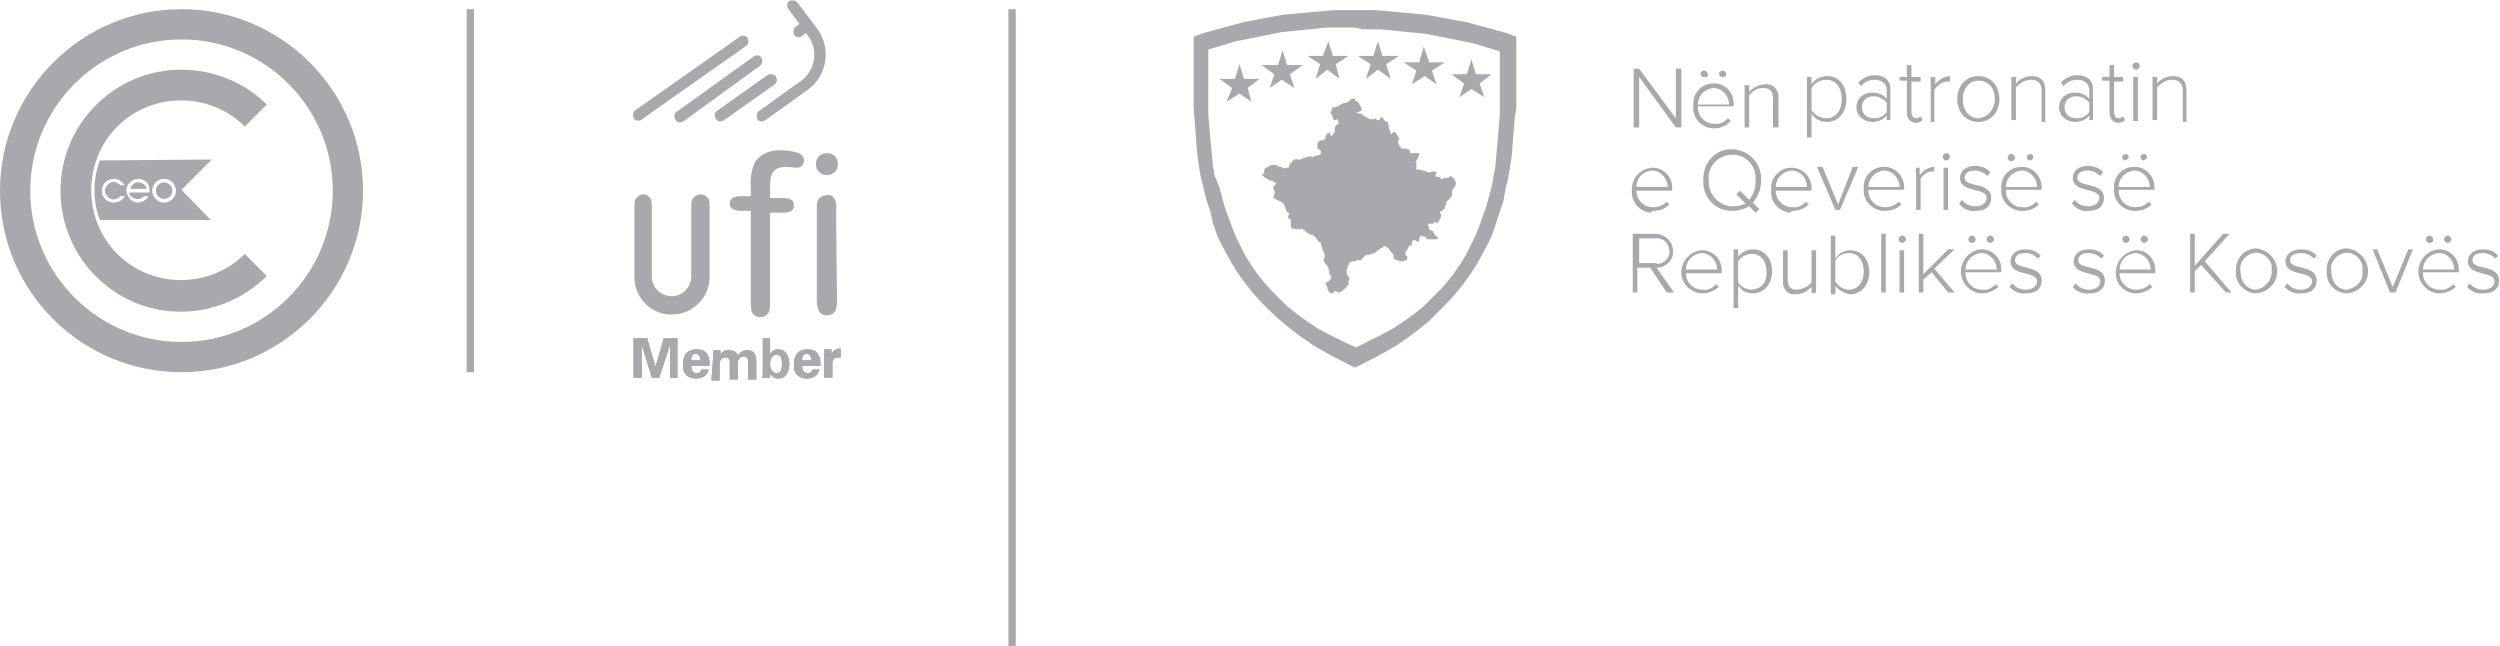 <?xml version="1.0" encoding="utf-8"?>
<!-- Generator: Adobe Illustrator 26.0.3, SVG Export Plug-In . SVG Version: 6.00 Build 0)  -->
<svg version="1.1" id="Layer_1" xmlns="http://www.w3.org/2000/svg" xmlns:xlink="http://www.w3.org/1999/xlink" x="0px" y="0px"
	 viewBox="0 0 272.7 70.5" style="enable-background:new 0 0 272.7 70.5;" xml:space="preserve">
<style type="text/css">
	.st0{fill-rule:evenodd;clip-rule:evenodd;fill:#A7A9AC;}
	.st1{fill:#A7A9AC;}
</style>
<path class="st0" d="M81.4,5L81.4,5c0.3-0.2,0.3-0.6,0.1-0.9C81.4,3.9,81,3.8,80.7,4l-11.5,8.1c-0.2,0.2-0.2,0.6,0,0.9
	c0.2,0.2,0.5,0.2,0.7,0.1L81.4,5z"/>
<path class="st0" d="M83,7.1L83,7.1c0.2-0.3,0.2-0.7,0-0.9C82.8,6,82.5,6,82.3,6.1l-8.5,6.1c-0.3,0.2-0.3,0.6-0.1,0.9
	c0.2,0.3,0.6,0.3,0.9,0.1l0,0L83,7.1z"/>
<path class="st0" d="M84.5,9.2L84.5,9.2c0.3-0.2,0.3-0.6,0.1-0.9C84.4,8.1,84,8,83.7,8.2l0,0l-5.5,3.9c-0.3,0.2-0.3,0.6-0.1,0.9
	c0.2,0.3,0.6,0.3,0.9,0.1l0,0L84.5,9.2z"/>
<path class="st0" d="M87,0.3C86.8,0,86.4,0,86.1,0.1C85.8,0.3,85.8,0.7,86,1l0,0l1.2,1.6L86.7,3c-0.2,0.3-0.2,0.7,0,0.9
	c0.2,0.2,0.5,0.2,0.7,0.1l0.5-0.4L88.2,4l0,0c1.1,1.5,0.7,3.7-0.8,4.8l0,0l-4.6,3.3l0,0c-0.3,0.2-0.3,0.6-0.2,0.9
	c0.2,0.3,0.6,0.3,0.9,0.1l4.6-3.3c2.1-1.5,2.6-4.4,1.1-6.6L87,0.3z"/>
<path class="st0" d="M81.9,20.3c-0.1-0.9,0.1-1.9,0.5-2.7c0.7-0.9,1.8-1.3,2.9-1.2c0.6,0,1.2,0.1,1.8,0.3c0.3,0.1,0.6,0.4,0.6,0.8
	s-0.3,0.8-0.7,0.8l0,0c-0.2,0-1-0.1-1.2-0.1c-1.7,0-1.8,1-1.8,2.4v1h1.3c0.5,0,1.3,0,1.3,0.8s-0.8,0.8-1.3,0.8H84v9.6
	c0,0.7,0,1.2-0.3,1.5c-0.4,0.4-1.1,0.4-1.5,0c-0.3-0.3-0.3-0.7-0.3-1.5V23h-1.1c-0.2,0-1.2,0-1.2-0.8s0.9-0.8,1.2-0.8h1.1
	C81.9,21.4,81.9,20.3,81.9,20.3z"/>
<path class="st0" d="M91.3,32.7c0,0.3,0,0.7-0.1,1c-0.1,0.4-0.5,0.7-1,0.7c-1,0-1.1-1-1.1-1.7V23c0-0.8,0-1.1,0.3-1.4
	c0.2-0.2,0.5-0.3,0.8-0.3c0.4-0.1,0.7,0.1,0.9,0.5c0.1,0.4,0.2,0.8,0.1,1.2L91.3,32.7L91.3,32.7z M90.2,19.1c-0.7,0-1.2-0.5-1.2-1.2
	s0.5-1.2,1.2-1.2s1.2,0.5,1.2,1.2l0,0C91.4,18.6,90.9,19.1,90.2,19.1L90.2,19.1z"/>
<path class="st0" d="M75.7,21.5L75.7,21.5c-0.3,0.3-0.3,0.6-0.3,1.2v7.6c-0.1,1.2-1.1,2.1-2.3,2c-1.1-0.1-1.9-0.9-2-2v-7.6
	c0-0.3,0-0.7-0.1-1c-0.2-0.3-0.5-0.5-0.8-0.5s-0.5,0.1-0.7,0.3l0,0c-0.3,0.3-0.3,0.6-0.3,1.2v7.7c0.1,2.3,2.1,4.1,4.3,3.9
	c2.1-0.1,3.8-1.8,3.9-3.9v-7.7c0-0.3,0-0.7-0.1-1c-0.2-0.3-0.5-0.5-0.8-0.5C76.2,21.2,75.9,21.3,75.7,21.5z"/>
<polygon class="st0" points="69.1,36.9 70.6,36.9 71.5,40 72.4,36.9 73.9,36.9 73.9,41.2 73.1,41.2 73.1,37.6 71.9,41.2 71.1,41.2 
	70,37.6 70,41.2 69.1,41.2 "/>
<path class="st0" d="M76.4,39.3c0-0.4-0.2-0.7-0.5-0.7s-0.5,0.2-0.5,0.7H76.4z M75.9,41.3c-0.8,0-1.4-0.5-1.4-1.3c0-0.1,0-0.2,0-0.3
	c0-1,0.5-1.6,1.5-1.6s1.4,0.6,1.4,1.6v0.2h-2c0,0.5,0.2,0.8,0.6,0.8c0.3,0,0.5-0.2,0.5-0.4l0,0h0.8C77.2,40.9,76.7,41.3,75.9,41.3
	L75.9,41.3z"/>
<path class="st0" d="M77.8,38.8c0-0.2,0-0.4,0-0.6h0.8v0.5c0.2-0.4,0.6-0.6,1-0.5c0.4,0,0.8,0.2,0.9,0.6c0.2-0.4,0.6-0.6,1-0.6
	c0.7,0,1,0.4,1,1.2v2h-0.9v-1.9c0-0.4-0.1-0.6-0.5-0.6c-0.3,0-0.5,0.2-0.6,0.5c0,0,0,0,0,0.1v1.9h-0.9v-1.8c0-0.4-0.1-0.6-0.5-0.6
	c-0.3,0-0.5,0.2-0.6,0.5c0,0,0,0,0,0.1v1.9h-0.9L77.8,38.8z"/>
<path class="st0" d="M84.7,40.7c0.4,0,0.6-0.3,0.6-1s-0.2-1-0.6-1s-0.7,0.4-0.7,1S84.3,40.7,84.7,40.7z M83.2,40.7v-3.8H84v1.7
	c0.2-0.3,0.5-0.5,0.9-0.5c0.7,0,1.2,0.6,1.2,1.6s-0.5,1.6-1.2,1.6c-0.4,0-0.7-0.2-0.9-0.5v0.4h-0.9C83.2,41.1,83.2,40.9,83.2,40.7
	L83.2,40.7z"/>
<path class="st0" d="M88.5,39.3c0-0.4-0.2-0.7-0.5-0.7s-0.5,0.2-0.5,0.7H88.5z M88,41.3c-0.8,0-1.4-0.5-1.4-1.3c0-0.1,0-0.2,0-0.3
	c0-1,0.5-1.6,1.5-1.6s1.4,0.6,1.4,1.6v0.2h-2c0,0.5,0.2,0.8,0.6,0.8c0.3,0,0.5-0.2,0.5-0.4h0.8C89.2,40.9,88.8,41.3,88,41.3L88,41.3
	z"/>
<path class="st0" d="M89.9,39.1c0-0.3,0-0.6,0-1h0.8v0.5c0.2-0.4,0.6-0.6,1-0.6l0,0v1h-0.2c-0.5,0-0.7,0.2-0.7,0.6v1.6h-0.9
	L89.9,39.1z"/>
<polygon class="st0" points="69.1,36.9 70.6,36.9 71.5,40 72.4,36.9 73.9,36.9 73.9,41.2 73.1,41.2 73.1,37.6 71.9,41.2 71.1,41.2 
	70,37.6 70,41.2 69.1,41.2 "/>
<path class="st0" d="M76.4,39.3c0-0.4-0.2-0.7-0.5-0.7s-0.5,0.2-0.5,0.7H76.4z M75.9,41.3c-0.8,0-1.4-0.5-1.4-1.3c0-0.1,0-0.2,0-0.3
	c0-1,0.5-1.6,1.5-1.6s1.4,0.6,1.4,1.6v0.2h-2c0,0.5,0.2,0.8,0.6,0.8c0.3,0,0.5-0.2,0.5-0.4l0,0h0.8C77.2,40.9,76.7,41.3,75.9,41.3
	L75.9,41.3z"/>
<path class="st0" d="M77.8,38.8c0-0.2,0-0.4,0-0.6h0.8v0.5c0.2-0.4,0.6-0.6,1-0.5c0.4,0,0.8,0.2,0.9,0.6c0.2-0.4,0.6-0.6,1-0.6
	c0.7,0,1,0.4,1,1.2v2h-0.9v-1.9c0-0.4-0.1-0.6-0.5-0.6c-0.3,0-0.5,0.2-0.6,0.5c0,0,0,0,0,0.1v1.9h-0.9v-1.8c0-0.4-0.1-0.6-0.5-0.6
	c-0.3,0-0.5,0.2-0.6,0.5c0,0,0,0,0,0.1v1.9h-0.9L77.8,38.8z"/>
<path class="st0" d="M84.7,40.7c0.4,0,0.6-0.3,0.6-1s-0.2-1-0.6-1s-0.7,0.4-0.7,1S84.3,40.7,84.7,40.7z M83.2,40.7v-3.8H84v1.7
	c0.2-0.3,0.5-0.5,0.9-0.5c0.7,0,1.2,0.6,1.2,1.6s-0.5,1.6-1.2,1.6c-0.4,0-0.7-0.2-0.9-0.5v0.4h-0.9C83.2,41.1,83.2,40.9,83.2,40.7
	L83.2,40.7z"/>
<path class="st0" d="M88.5,39.3c0-0.4-0.2-0.7-0.5-0.7s-0.5,0.2-0.5,0.7H88.5z M88,41.3c-0.8,0-1.4-0.5-1.4-1.3c0-0.1,0-0.2,0-0.3
	c0-1,0.5-1.6,1.5-1.6s1.4,0.6,1.4,1.6v0.2h-2c0,0.5,0.2,0.8,0.6,0.8c0.3,0,0.5-0.2,0.5-0.4h0.8C89.2,40.9,88.8,41.3,88,41.3L88,41.3
	z"/>
<path class="st0" d="M89.9,39.1c0-0.3,0-0.6,0-1h0.8v0.5c0.2-0.4,0.6-0.6,1-0.6l0,0v1h-0.2c-0.5,0-0.7,0.2-0.7,0.6v1.6h-0.9
	L89.9,39.1z"/>
<path class="st0" d="M19.8,1c10.9,0,19.8,8.9,19.8,19.8s-8.9,19.8-19.8,19.8S0,31.8,0,20.8l0,0C0,9.9,8.9,1,19.8,1z M10.9,17.5
	c-0.8,2.1-0.8,4.4,0,6.5H23l-3.2-3.3l3.3-3.3L10.9,17.5z M17.9,19.5c-0.7,0-1.3,0.6-1.3,1.3s0.6,1.3,1.3,1.3s1.3-0.6,1.3-1.3l0,0
	C19.2,20.1,18.6,19.5,17.9,19.5z M17.9,19.9c-0.5,0-0.9,0.4-0.9,0.9s0.4,0.9,0.9,0.9s0.9-0.4,0.9-0.9S18.4,19.9,17.9,19.9L17.9,19.9
	z M12.4,19.5c-0.7,0-1.3,0.6-1.3,1.3s0.6,1.3,1.3,1.3c0.5,0,1-0.3,1.2-0.7h-0.5c-0.3,0.4-0.9,0.5-1.3,0.1c-0.4-0.3-0.5-0.9-0.1-1.3
	c0.3-0.4,0.9-0.5,1.3-0.1c0.1,0,0.1,0.1,0.1,0.1h0.5C13.3,19.8,12.9,19.5,12.4,19.5z M15,19.5c-0.7,0.1-1.3,0.7-1.2,1.4
	c0.1,0.6,0.6,1.2,1.2,1.2c0.5,0,1-0.3,1.2-0.7h-0.5c-0.3,0.4-0.9,0.4-1.3,0.1c-0.2-0.1-0.3-0.3-0.3-0.5h2.2c0-0.1,0-0.1,0-0.2
	C16.4,20.1,15.8,19.5,15,19.5L15,19.5z M16,20.6c-0.1-0.5-0.6-0.8-1.1-0.7c-0.4,0.1-0.6,0.4-0.7,0.7H16z M19.8,7.6
	c-7.3,0-13.2,5.9-13.2,13.2S12.5,34,19.7,34c3.5,0,6.9-1.4,9.4-3.9l-2.4-2.4c-3.8,3.8-10.1,3.8-13.9,0s-3.8-10.1,0-13.9
	s10.1-3.8,13.9,0l0,0l2.4-2.4C26.7,9,23.3,7.6,19.8,7.6L19.8,7.6z M19.8,4.3c-9.1,0-16.5,7.4-16.5,16.5s7.4,16.5,16.5,16.5
	s16.5-7.4,16.5-16.5l0,0C36.3,11.7,28.9,4.3,19.8,4.3L19.8,4.3L19.8,4.3z"/>
<rect x="50.9" y="1" class="st1" width="0.8" height="39.6"/>
<path class="st0" d="M147.8,1.1h1.1h1.1l1.1,0.1l1.1,0.1l1.1,0.1l1.1,0.1l1.1,0.1l1.1,0.2l1.1,0.2l1.1,0.2l1.1,0.2l1.1,0.3l1.1,0.3
	l1.1,0.3l1.1,0.3l1.1,0.4v2.6v2.6v1.3v1.3l-0.2,1.3l-0.1,1.3l-0.1,1.3l-0.1,1.3l-0.2,1.3l-0.2,1.2l-0.3,1.2l-0.2,1.2l-0.4,1.2
	l-0.4,1.2l-0.4,1.2l-0.5,1.1l-0.6,1.1l-0.6,1.1l-0.7,1.1l-0.8,1.1l-0.8,1l-0.9,1l-1,1l-1,1l-1.1,0.9l-1.2,0.9l-1.3,0.9l-1.4,0.8
	l-1.5,0.8l-1.6,0.8l-1.6-0.8l-1.5-0.8l-1.4-0.8l-1.3-0.9l-1.2-0.9l-1.1-0.9l-1.1-1l-1-1l-0.9-1l-0.8-1l-0.8-1.1l-0.7-1.1l-0.6-1.1
	l-0.6-1.1l-0.5-1.1l-0.4-1.2L132,23l-0.4-1.2l-0.3-1.2l-0.3-1.2l-0.2-1.2l-0.2-1.3l-0.1-1.3l-0.1-1.3l-0.1-1.3l-0.1-1.3v-1.3V9.2
	V6.6V4l1.1-0.4l1.1-0.3l1.1-0.3l1.1-0.3l1.1-0.3l1.1-0.2l1-0.2l1.1-0.2l1.1-0.2l1.1-0.1l1.1-0.1l1.1-0.1l1.1-0.1l1.1-0.1h1.1
	L147.8,1.1z M147.8,3h-1h-1h-1l-1,0.1l-1,0.1l-1,0.1l-1,0.1l-1,0.1l-1,0.2l-1,0.2l-1,0.2l-1,0.2l-1,0.2l-1,0.3l-1,0.3l-1,0.3v2.3V10
	v1.2v1.2l0.1,1.2l0.1,1.2l0.1,1.1l0.1,1.1l0.1,1.1l0.2,1.1l0.5,1.2l0.3,1.1l0.3,1.1l0.4,1.1l0.4,1.1l0.4,1l0.5,1l0.5,1l0.6,1l0.7,1
	l0.7,0.9l0.8,0.9l0.9,0.9l0.9,0.9l1,0.8l1.1,0.8l1.2,0.8l1.3,0.7l1.4,0.7l1.5,0.7l1.4-0.7l1.4-0.7l1.3-0.7l1.2-0.8l1.1-0.8l1-0.8
	l0.9-0.9l0.9-0.9l0.8-0.9l0.7-0.9l0.7-1l0.6-1l0.5-1l0.5-1l0.4-1l0.4-1.1l0.4-1.1l0.3-1.1l0.3-1.1l0.2-1.1l0.2-1.1l0.1-1.1l0.1-1.1
	l0.1-1.1l0.1-1.2l0.1-1.2v-1.2v-1.2V8V5.6l-1-0.3l-1-0.3l-1-0.3l-1-0.2l-1-0.2l-1-0.2l-1-0.2l-1-0.2l-1-0.1l-1-0.1l-1-0.1l-1-0.1
	l-1-0.1h-1h-1L147.8,3z"/>
<polygon class="st0" points="148.2,11.2 148.3,11.4 148.4,11.6 148.5,11.7 148.5,11.8 148.5,11.9 148.5,12.1 148.4,12.1 148.2,12.2 
	148.1,12.2 148.1,12.2 148,12.3 147.9,12.4 148.1,12.3 148.2,12.4 148.4,12.4 148.5,12.4 148.7,12.6 148.9,12.7 149.1,12.8 
	149.2,12.9 149.3,12.9 149.4,13 149.6,13 149.7,13 149.9,13 150.1,12.9 150.1,13 150.2,13.1 150.3,13.1 150.3,13.1 150.4,13.1 
	150.5,13.1 150.6,12.8 150.6,12.8 150.7,12.8 150.8,12.8 150.8,12.9 150.9,12.9 150.9,13 151,13.1 151.1,13.2 151.1,13.2 
	151.2,13.3 151.2,13.3 151.3,13.2 151.4,13.3 151.4,13.4 151.4,13.5 151.4,13.6 151.5,13.7 151.5,13.8 151.5,13.9 151.5,14 
	151.6,14.2 151.6,14.3 151.7,14.5 151.8,14.7 151.8,14.6 151.9,14.5 152,14.4 152,14.4 152.1,14.4 152.2,14.4 152.3,14.6 
	152.4,14.7 152.5,14.9 152.6,15 152.6,15.2 152.5,15.4 152.5,15.5 152.5,15.6 152.6,15.8 152.6,15.9 152.7,15.9 152.7,16 152.8,16 
	152.8,16.1 152.8,16.2 153,16.2 153.1,16.2 153.3,16.2 153.4,16.2 153.5,16.3 153.6,16.3 153.6,16.3 153.7,16.3 153.7,16.4 
	153.8,16.4 153.8,16.5 153.8,16.6 153.8,16.6 153.8,16.7 153.9,16.7 153.9,16.7 153.9,16.7 154,16.7 154,16.7 154.1,16.7 
	154.2,16.7 154.4,16.7 154.6,16.7 154.8,16.7 154.8,16.8 154.8,16.8 154.8,16.9 154.8,17 154.7,17.1 154.7,17.2 154.5,17.5 
	154.4,17.7 154.5,17.8 154.5,17.9 154.5,18 154.5,18.1 154.5,18.3 154.5,18.5 154.4,18.5 154.6,18.5 154.8,18.5 155,18.5 
	155.1,18.6 155.2,18.6 155.3,18.6 155.8,18.8 156,18.8 156.2,18.7 156.4,18.7 156.6,18.7 156.6,18.7 156.6,18.8 156.6,18.8 
	156.7,18.8 156.7,18.9 156.6,19 156.6,19.1 156.6,19.2 156.6,19.2 156.7,19.3 156.9,19.3 157,19.3 157.1,19.4 157.1,19.4 
	157.2,19.5 157.2,19.5 157.2,19.6 157.3,19.5 157.3,19.5 157.4,19.5 157.4,19.5 157.6,19.4 157.7,19.4 157.8,19.4 158,19.4 
	158,19.4 158.1,19.3 158.1,19.3 158.2,19.2 158.3,19.2 158.3,19.3 158.4,19.3 158.4,19.3 158.5,19.4 158.6,19.5 158.7,19.7 
	158.8,19.9 158.8,20 158.8,20.1 158.8,20.2 158.7,20.3 158.6,20.5 158.5,20.6 158.4,20.8 158.4,20.9 158.4,21 158.4,21.1 
	158.4,21.2 158.4,21.3 158.3,21.4 158.3,21.5 158.2,21.6 158.1,21.7 157.9,21.9 157.7,22.1 157.8,22.1 157.8,22.2 157.8,22.2 
	157.8,22.3 157.7,22.3 157.7,22.4 157.6,22.5 157.6,22.6 157.6,22.7 157.6,22.7 157.6,22.8 157.5,22.8 157.5,22.8 157.4,22.8 
	157.4,22.9 157.4,22.9 157.4,22.9 157.4,23 157.3,23 157.2,23 157.1,23.1 157.1,23.1 157.1,23.1 157.1,23.2 157.1,23.2 157.1,23.2 
	157.1,23.3 157.2,23.4 157.2,23.4 157.2,23.5 157.2,23.6 157.1,23.8 157.1,23.9 157,24 156.9,24.1 156.9,24.2 156.9,24.3 
	156.9,24.3 156.8,24.3 156.8,24.3 156.7,24.3 156.6,24.3 156.5,24.2 156.4,24.3 156.4,24.3 156.4,24.3 156.4,24.4 156.4,24.4 
	156.3,24.4 156.2,24.4 156.1,24.4 156.1,24.4 156,24.4 155.9,24.4 155.8,24.4 155.8,24.5 155.8,24.5 155.8,24.6 155.8,24.7 
	155.8,24.8 155.9,24.8 155.9,24.9 155.9,25 155.9,25.1 156,25.1 156.1,25.1 156.2,25.2 156.3,25.2 156.4,25.4 156.5,25.6 156.9,26 
	156.8,26 156.8,26.1 156.7,26.1 156.6,26.1 156.4,26.1 156.3,26.1 156.1,26.1 155.9,26.1 155.8,26.1 155.6,26.1 155.6,26 
	155.5,25.9 155.4,25.8 155.4,25.8 155.3,25.8 155.2,25.8 155.1,25.7 155,25.7 155,25.8 154.9,25.8 154.9,25.9 154.9,25.9 154.8,26 
	154.8,26 154.8,26 154.8,26.1 154.8,26.2 154.8,26.3 154.8,26.3 154.8,26.3 154.8,26.3 154.8,26.3 154.6,26.4 154.6,26.3 
	154.5,26.3 154.5,26.3 154.4,26.2 154.4,26.2 154.3,26.2 154.2,26.2 154.1,26.2 154.1,26.3 154.1,26.3 154,26.4 154,26.5 154,26.6 
	154,26.7 153.9,26.8 153.9,26.8 153.8,26.8 153.7,26.8 153.7,26.8 153.7,26.9 153.6,27 153.6,27 153.6,27.1 153.5,27.2 153.4,27.4 
	153.3,27.5 153.3,27.5 153.3,27.6 153.3,27.6 153.3,27.7 153.3,27.8 153.4,27.9 153.5,27.9 153.5,28 153.5,28 153.5,28 153.5,28.1 
	153.5,28.2 153.5,28.3 153.5,28.3 153.4,28.4 153.3,28.4 153.2,28.4 153.1,28.5 152.9,28.5 152.7,28.5 152.5,28.4 152.4,28.4 
	152.2,28.3 152.2,28.3 152.1,28.3 152.1,28.3 152.1,28.2 152,28.2 152,28.1 152,28 152,27.9 152,27.8 152,27.7 151.8,27.6 
	151.7,27.4 151.6,27.4 151.6,27.3 151.5,27.2 151.5,27.1 151.4,27 151.2,27 151.2,26.9 151.1,26.9 151,26.8 151,26.8 150.8,27 
	150.6,27.1 150.3,27.3 150.1,27.5 149.9,27.6 149.6,27.7 149.5,27.7 149.4,27.8 149.2,27.8 149.1,27.8 148.9,27.9 148.8,28 
	148.7,28.1 148.6,28.2 148.6,28.3 148.5,28.3 148.4,28.4 148.4,28.4 148.3,28.4 148.2,28.4 148.1,28.4 148,28.3 148,28.4 
	147.9,28.5 147.9,28.5 147.8,28.5 147.7,28.5 147.5,28.5 147.4,28.6 147.3,28.6 147.2,28.6 147.2,28.7 147.2,28.7 147.2,28.8 
	147.1,28.9 147.1,28.9 147,29 147,29.1 147,29.2 147,29.3 146.9,29.3 146.9,29.4 146.9,29.5 146.9,29.7 146.9,29.8 146.9,29.9 
	147,30 147,30.1 147.1,30.2 147.2,30.3 147.2,30.4 147.2,30.5 147.2,30.5 147.1,30.6 147.1,30.6 147.1,30.7 147.1,30.8 147.1,30.8 
	147.1,30.9 147.1,31 147.1,31.1 147,31.1 147,31.2 146.9,31.2 146.9,31.3 146.9,31.3 146.9,31.3 146.8,31.4 146.8,31.4 146.7,31.5 
	146.7,31.5 146.6,31.6 146.5,31.6 146.5,31.7 146.3,31.8 146.1,31.9 146,31.9 146,31.9 145.9,31.9 145.9,31.8 145.7,31.8 
	145.6,31.7 145.6,31.7 145.6,31.8 145.5,31.8 145.5,31.9 145.4,31.9 145.4,32 145.3,32 145.2,32 145.1,32 145.1,31.9 145,31.9 
	145,31.8 144.9,31.8 144.9,31.7 144.8,31.6 144.8,31.6 144.8,31.5 144.8,31.4 144.8,31.3 144.7,31.2 144.7,31.1 144.6,31 
	144.6,30.9 144.7,30.8 144.9,30.7 145.1,30.5 145.1,30.5 145.2,30.4 145.2,30.3 145.2,30.2 145.2,30.2 145.2,30.1 145.1,30 
	145,29.9 145,29.7 145,29.5 144.9,29.4 144.9,29.2 144.8,29.1 144.8,29 144.6,28.8 144.5,28.6 144.4,28.6 144.4,28.5 144.4,28.3 
	144.4,28.2 144.5,28.1 144.5,28 144.5,27.9 144.5,27.8 144.4,27.5 144.3,27.3 144.2,27.1 144.2,26.9 144.1,26.8 144.1,26.5 
	143.9,26.4 143.8,26.3 143.7,26.2 143.6,26 143.5,25.9 143.4,25.8 143.3,25.7 143.2,25.7 143.2,25.6 143.1,25.6 143,25.6 
	142.9,25.6 142.9,25.6 142.8,25.5 142.7,25.5 142.6,25.4 142.5,25.3 142.4,25.2 142.4,25.2 142.3,25.1 142.2,25.1 142.2,25.1 
	142.1,25 142,24.9 141.9,25 141.7,25 141.6,25 141.5,25 141.3,25 141.2,24.9 141.1,24.9 140.9,25 140.9,24.9 140.9,24.8 140.8,24.7 
	140.8,24.6 140.8,24.5 140.8,24.3 140.8,24.2 140.8,24.1 140.8,24.1 140.8,24 140.7,23.9 140.7,23.9 140.6,23.8 140.5,23.8 
	140.5,23.5 140.5,23.5 140.6,23.5 140.6,23.5 140.6,23.4 140.6,23.4 140.6,23.3 140.6,23.3 140.6,23.2 140.5,23.2 140.4,23.1 
	140.3,23 140.3,23 140.3,22.9 140.3,22.9 140.3,22.8 140.3,22.8 140.2,22.7 140.2,22.7 140.2,22.6 140.1,22.6 140.1,22.5 
	140.2,22.5 140.1,22.4 140,22.3 140,22.2 139.9,22.1 139.7,22 139.5,21.9 139.3,21.8 139.1,21.7 139,21.6 139,21.6 138.9,21.5 
	138.9,21.4 139,21.3 139,21.2 139,21.1 139.1,21 139,20.8 138.9,20.6 138.9,20.5 138.9,20.3 139,20.3 139,20.2 139.1,20.2 
	139.1,20.1 139.2,20.1 139.2,20 139.1,19.9 138.9,19.8 138.9,19.8 138.8,19.7 138.7,19.7 138.7,19.7 138.5,19.7 138.4,19.6 
	138.3,19.6 138.2,19.5 138,19.4 137.8,19.2 137.7,19.2 137.7,19.1 137.7,19 137.7,19 137.8,18.9 137.9,18.9 137.9,18.8 137.9,18.8 
	137.9,18.7 137.9,18.6 137.9,18.5 138,18.4 138,18.3 138,18.3 138.1,18.3 138.2,18.3 138.3,18.2 138.5,18.1 138.6,18 138.8,18 
	139,18 139.1,18 139.2,18 139.4,18.1 139.5,18.1 139.5,18.2 139.6,18.2 139.7,18.2 139.8,18.2 139.9,18.3 140,18.3 140,18.4 
	140.2,18.3 140.3,18.3 140.4,18.3 140.4,18.3 140.5,18.3 140.6,18.3 140.6,18.2 140.6,18.1 140.7,18 140.7,17.9 140.8,17.8 
	141,17.6 141,17.6 141,17.5 141.1,17.5 141.1,17.4 141.3,17.4 141.4,17.3 141.5,17.4 141.6,17.4 141.7,17.4 141.9,17.4 142,17.3 
	142.1,17.3 142.2,17.2 142.3,17.2 142.4,17.2 142.4,17.2 142.5,17.2 142.5,17.1 142.6,17.1 142.8,17.1 142.9,17 143,17.1 
	143.1,17.1 143.2,17.2 143.3,17.1 143.3,17.1 143.3,17 143.4,17 143.5,17 143.6,17 143.8,16.9 143.9,16.9 144,16.9 144,16.8 
	144.1,16.8 144.1,16.7 144.1,16.6 144.1,16.6 144.1,16.5 144.1,16.5 144,16.4 143.9,16.3 143.8,16.3 143.8,16.2 143.7,16.1 
	143.7,16.1 143.7,16.1 143.7,16 143.7,15.9 143.7,15.8 143.7,15.7 143.7,15.6 143.8,15.5 143.9,15.4 144.1,15.3 144.1,15.3 
	144.2,15.3 144.4,15.3 144.4,15.2 144.5,15.2 144.6,15.1 144.6,15 144.6,14.9 144.7,14.7 144.7,14.7 144.7,14.6 144.8,14.6 
	144.8,14.5 144.9,14.5 144.9,14.5 145,14.5 145.2,14.6 145.1,14.6 145.1,14.7 145.2,14.8 145.2,14.8 145.3,14.8 145.3,14.8 
	145.4,14.7 145.4,14.6 145.5,14.5 145.6,14.4 145.6,14.2 145.6,14 145.6,13.9 145.7,13.8 145.7,13.7 145.8,13.6 145.9,13.6 
	145.9,13.6 146,13.5 146,13.5 146,13.4 146,13.3 146,13.3 146,13.2 145.9,13.1 145.8,13 145.7,13.1 145.7,13.1 145.7,13.1 
	145.6,13.1 145.6,13.1 145.5,13.1 145.4,12.9 145.4,12.8 145.3,12.6 145.3,12.5 145.2,12.4 145.2,12.4 145.1,12.3 145.2,12.2 
	145.2,12.1 145.2,12.1 145.3,12 145.3,11.9 145.3,11.8 145.4,11.7 145.4,11.7 145.4,11.7 145.5,11.7 145.6,11.7 145.6,11.7 
	145.7,11.7 145.8,11.6 145.8,11.6 145.9,11.6 146,11.6 146.1,11.5 146.1,11.5 146.4,11.3 146.8,11.2 146.9,11.2 147.1,11.1 
	147.2,11 147.4,10.8 147.4,10.8 147.6,10.8 147.6,10.8 147.6,10.8 147.7,10.8 147.8,10.8 147.8,10.9 147.8,11 147.9,11 148,11 
	148,11.1 148.1,11.1 148.1,11.1 "/>
<polygon class="st0" points="142.1,7.1 140.7,8.1 141.2,9.6 139.8,8.7 138.5,9.6 139,8.1 137.6,7.1 139.4,7.1 139.9,5.5 140.4,7.1 
	"/>
<polygon class="st0" points="147.1,6.1 145.7,7 146.1,8.6 144.8,7.6 143.5,8.6 144,7 142.6,6.1 144.3,6.1 144.9,4.5 145.4,6.1 "/>
<polygon class="st0" points="137.4,8.6 136.1,9.6 136.5,11.1 135.2,10.2 133.8,11.1 134.4,9.6 133,8.6 134.7,8.6 135.2,7 135.7,8.6 
	"/>
<polygon class="st0" points="153.1,6.8 154.5,7.7 154,9.2 155.4,8.3 156.7,9.2 156.2,7.7 157.6,6.8 155.9,6.8 155.3,5.1 154.8,6.8 
	"/>
<polygon class="st0" points="148.1,6.1 149.5,7 149,8.6 150.3,7.6 151.7,8.6 151.2,7 152.6,6.1 150.8,6.1 150.3,4.5 149.8,6.1 "/>
<polygon class="st0" points="158.3,8.1 159.7,9.1 159.2,10.6 160.5,9.7 161.9,10.6 161.4,9.1 162.7,8.1 161,8.1 160.5,6.5 160,8.1 
	"/>
<polygon class="st0" points="183.4,13.9 183.4,7.5 182.8,7.5 182.8,12.9 178.8,7.5 178.2,7.5 178.2,13.9 178.8,13.9 178.8,8.4 
	182.8,13.9 "/>
<path class="st0" d="M187,14c0.7,0,1.3-0.3,1.8-0.8l-0.3-0.3c-0.4,0.4-0.9,0.7-1.5,0.6c-1,0-1.8-0.8-1.8-1.8c0,0,0,0,0-0.1h3.9v-0.1
	c0.1-1.2-0.7-2.3-2-2.4c-0.1,0-0.1,0-0.2,0c-1.3,0-2.3,1.1-2.2,2.4c0,0,0,0,0,0.1c-0.1,1.3,0.9,2.3,2.1,2.4
	C186.9,14,186.9,14,187,14z M188.6,11.4h-3.4c0-0.9,0.7-1.7,1.7-1.8C187.8,9.6,188.6,10.4,188.6,11.4
	C188.6,11.3,188.6,11.3,188.6,11.4z M188.3,8.1c0-0.2-0.2-0.4-0.4-0.4s-0.4,0.2-0.4,0.3c0,0.2,0.2,0.4,0.3,0.4l0,0
	C188.1,8.5,188.3,8.3,188.3,8.1z M186.3,8.1c0-0.2-0.2-0.4-0.4-0.4s-0.4,0.1-0.4,0.3s0.1,0.4,0.3,0.4h0.1
	C186.1,8.5,186.3,8.4,186.3,8.1C186.3,8.2,186.3,8.2,186.3,8.1L186.3,8.1z"/>
<path class="st0" d="M194,13.9v-3.2c0.1-0.7-0.4-1.4-1.1-1.5c-0.1,0-0.3,0-0.4,0c-0.6,0-1.2,0.3-1.7,0.8V9.3h-0.5v4.6h0.5v-3.5
	c0.4-0.5,0.9-0.8,1.5-0.8c0.7,0,1.1,0.3,1.1,1.2v3.1H194z"/>
<path class="st0" d="M180.3,23c0.7,0,1.3-0.2,1.8-0.7l-0.3-0.3c-0.4,0.4-0.9,0.6-1.5,0.6c-1,0-1.8-0.8-1.8-1.8l0,0h3.9v-0.1
	c0.1-1.2-0.7-2.3-2-2.4c-0.1,0-0.2,0-0.2,0c-1.3,0.1-2.2,1.1-2.2,2.4l0,0c-0.1,1.3,0.8,2.4,2.1,2.5C180.2,23,180.2,23,180.3,23z
	 M181.9,20.4h-3.4c0-1,0.7-1.7,1.7-1.8C181.1,18.6,181.9,19.4,181.9,20.4C181.9,20.3,181.9,20.3,181.9,20.4L181.9,20.4z"/>
<path class="st0" d="M189,23c0.6,0,1.3-0.2,1.8-0.5l0.7,0.7l0.4-0.4l-0.7-0.7c0.6-0.7,0.9-1.5,0.9-2.4c0.1-1.7-1.1-3.2-2.9-3.4
	s-3.2,1.1-3.4,2.9c0,0.2,0,0.3,0,0.5c-0.1,1.7,1.2,3.2,2.9,3.3C188.8,23,188.9,23,189,23z M189,22.5c-1.4,0-2.6-1.2-2.6-2.6
	c0-0.1,0-0.2,0-0.2c-0.2-1.4,0.9-2.7,2.3-2.8c1.4-0.2,2.7,0.9,2.8,2.3c0,0.2,0,0.4,0,0.6c0,0.7-0.2,1.4-0.7,2l-1-1l-0.4,0.4l1,1
	C190,22.4,189.5,22.5,189,22.5L189,22.5z"/>
<path class="st0" d="M195.5,23c0.7,0,1.3-0.2,1.8-0.7L197,22c-0.4,0.4-0.9,0.7-1.5,0.6c-1,0-1.8-0.8-1.8-1.8l0,0h3.9v-0.1
	c0.1-1.2-0.8-2.3-2-2.4c-0.1,0-0.1,0-0.2,0c-1.3,0-2.3,1.1-2.2,2.4c0,0,0,0,0,0.1c-0.1,1.3,0.9,2.3,2.1,2.4
	C195.4,23,195.5,23,195.5,23z M197.1,20.4h-3.4c0-0.9,0.7-1.7,1.7-1.8C196.4,18.6,197.1,19.4,197.1,20.4
	C197.1,20.3,197.1,20.3,197.1,20.4L197.1,20.4z"/>
<polygon class="st0" points="200.7,22.9 202.7,18.2 202.1,18.2 200.5,22.3 198.8,18.2 198.2,18.2 200.2,22.9 "/>
<path class="st0" d="M205.6,23c0.7,0,1.3-0.2,1.8-0.7l-0.3-0.3c-0.4,0.4-0.9,0.6-1.5,0.6c-1,0-1.8-0.8-1.8-1.8c0,0,0,0,0-0.1h3.9
	v-0.1c0.1-1.2-0.8-2.3-2-2.4c-0.1,0-0.1,0-0.2,0c-1.3,0-2.3,1.1-2.2,2.3v0.1c-0.1,1.3,0.9,2.3,2.1,2.4C205.5,23,205.5,23,205.6,23z
	 M207.2,20.4h-3.4c0-0.9,0.7-1.7,1.7-1.8C206.4,18.6,207.2,19.4,207.2,20.4C207.2,20.3,207.2,20.3,207.2,20.4L207.2,20.4z"/>
<path class="st0" d="M209.5,22.9v-3.4c0.3-0.5,0.8-0.8,1.3-0.8c0.1,0,0.2,0,0.2,0v-0.5c-0.6,0-1.2,0.4-1.6,0.9v-0.8H209v4.6
	L209.5,22.9z"/>
<path class="st0" d="M212.3,17.5c0.2,0,0.4-0.2,0.4-0.4c0-0.2-0.2-0.4-0.4-0.4l0,0c-0.2,0-0.4,0.2-0.4,0.4
	C211.9,17.3,212.1,17.5,212.3,17.5z M212.5,22.9v-4.6H212v4.6H212.5z"/>
<path class="st0" d="M215.5,23c1.2,0,1.7-0.6,1.7-1.4c0-1.8-2.9-1.1-2.9-2.2c0-0.5,0.4-0.8,1.1-0.8c0.5,0,1,0.2,1.4,0.6l0.3-0.4
	c-0.4-0.5-1-0.7-1.7-0.7c-1,0-1.6,0.6-1.6,1.3c0,1.7,2.9,1,2.9,2.2c0,0.5-0.5,0.9-1.2,0.9c-0.6,0-1.1-0.2-1.5-0.7l-0.3,0.4
	C214.1,22.8,214.8,23.1,215.5,23z"/>
<path class="st0" d="M220.6,23c0.7,0,1.3-0.2,1.8-0.7l-0.3-0.3c-0.4,0.4-0.9,0.7-1.5,0.6c-1,0-1.8-0.8-1.8-1.8c0,0,0,0,0-0.1h3.9
	v-0.1c0.1-1.2-0.8-2.3-2-2.4c-0.1,0-0.1,0-0.2,0c-1.3,0-2.3,1.1-2.2,2.3v0.1c-0.1,1.3,0.9,2.3,2.1,2.4C220.4,23,220.5,23,220.6,23z
	 M222.2,20.4h-3.4c0-0.9,0.7-1.7,1.7-1.8C221.4,18.6,222.2,19.4,222.2,20.4C222.2,20.3,222.2,20.3,222.2,20.4z M221.8,17.2
	c0-0.2-0.1-0.4-0.3-0.4s-0.4,0.1-0.4,0.3v0.1c0,0.2,0.2,0.3,0.4,0.3C221.7,17.4,221.8,17.3,221.8,17.2z M219.8,17.2
	c0-0.2-0.2-0.4-0.4-0.4S219,17,219,17.2s0.2,0.4,0.4,0.4C219.7,17.5,219.8,17.4,219.8,17.2C219.9,17.2,219.9,17.1,219.8,17.2
	L219.8,17.2z"/>
<path class="st0" d="M227.8,23c1.2,0,1.7-0.6,1.7-1.4c0-1.8-2.9-1.1-2.9-2.2c0-0.5,0.4-0.8,1.1-0.8c0.5,0,1,0.2,1.4,0.6l0.3-0.4
	c-0.4-0.5-1-0.7-1.7-0.7c-1,0-1.6,0.6-1.6,1.3c0,1.7,2.9,1,2.9,2.2c0,0.5-0.5,0.9-1.2,0.9c-0.6,0-1.1-0.2-1.5-0.7l-0.3,0.4
	C226.5,22.8,227.1,23.1,227.8,23z"/>
<path class="st0" d="M232.9,23c0.7,0,1.3-0.2,1.8-0.7l-0.3-0.3c-0.4,0.4-0.9,0.6-1.5,0.6c-1,0-1.8-0.8-1.8-1.8c0,0,0,0,0-0.1h3.9
	v-0.1c0.1-1.2-0.8-2.3-2-2.4c-0.1,0-0.1,0-0.2,0c-1.3,0-2.3,1.1-2.2,2.3v0.1c-0.1,1.3,0.9,2.3,2.1,2.4C232.8,23,232.8,23,232.9,23z
	 M234.5,20.4h-3.4c0-0.9,0.7-1.7,1.7-1.8C233.7,18.6,234.5,19.4,234.5,20.4C234.5,20.3,234.5,20.3,234.5,20.4z M234.2,17.2
	c0-0.2-0.1-0.4-0.3-0.4s-0.4,0.1-0.4,0.3v0.1c0,0.2,0.2,0.3,0.4,0.3C234,17.4,234.1,17.3,234.2,17.2z M232.2,17.2
	c0-0.2-0.1-0.4-0.3-0.4s-0.4,0.1-0.4,0.3v0.1c0,0.2,0.2,0.3,0.4,0.3C232,17.4,232.1,17.3,232.2,17.2z"/>
<path class="st0" d="M182.6,31.9l-1.9-2.7c1,0,1.8-0.8,1.8-1.7v-0.1c0-1-0.8-1.8-1.8-1.9c-0.1,0-0.2,0-0.2,0h-2.4v6.4h0.5v-2.7h1.4
	l1.8,2.7C181.8,31.9,182.6,31.9,182.6,31.9z M180.6,28.7h-1.8V26h1.8c0.8-0.1,1.4,0.5,1.5,1.3s-0.5,1.4-1.3,1.5
	C180.7,28.7,180.7,28.7,180.6,28.7z"/>
<path class="st0" d="M185.7,32c0.7,0,1.3-0.3,1.8-0.7l-0.3-0.3c-0.4,0.4-0.9,0.7-1.5,0.6c-1,0-1.8-0.8-1.8-1.8l0,0h3.9v-0.1
	c0.1-1.2-0.7-2.3-2-2.4c-0.1,0-0.1,0-0.2,0c-1.3,0.1-2.3,1.3-2.2,2.6C183.5,31,184.5,32,185.7,32z M187.3,29.4h-3.4
	c0-0.9,0.7-1.7,1.7-1.8C186.5,27.6,187.3,28.4,187.3,29.4C187.3,29.3,187.3,29.3,187.3,29.4L187.3,29.4z"/>
<path class="st0" d="M191.2,32c1.2,0,2.1-1,2.1-2.4s-0.8-2.4-2.1-2.4c-0.6,0-1.2,0.3-1.6,0.8v-0.8h-0.5v6.4h0.5v-2.5
	C189.9,31.7,190.5,32,191.2,32L191.2,32z M191.1,31.6c-0.6,0-1.2-0.3-1.5-0.8v-2.3c0.3-0.5,0.9-0.8,1.5-0.8c1,0,1.6,0.8,1.6,2
	S192.1,31.5,191.1,31.6L191.1,31.6z"/>
<path class="st0" d="M198.1,31.9v-4.6h-0.5v3.5c-0.4,0.5-0.9,0.7-1.5,0.8c-0.7,0-1.1-0.2-1.1-1.2v-3.1h-0.5v3.3
	c-0.1,0.7,0.3,1.4,1,1.5c0.1,0,0.3,0,0.4,0c0.6,0,1.2-0.3,1.7-0.8V32L198.1,31.9z"/>
<path class="st0" d="M200.2,30.7v-2.3c0.3-0.5,0.9-0.8,1.5-0.8c1,0,1.6,0.9,1.6,2s-0.6,2-1.6,2C201.1,31.6,200.6,31.3,200.2,30.7
	L200.2,30.7z M200.2,31.9v-0.7c0.4,0.5,1,0.8,1.6,0.9c1.2,0,2.1-1,2.1-2.4s-0.8-2.4-2.1-2.4c-0.6,0-1.2,0.3-1.6,0.9v-2.5h-0.5v6.4
	h0.5V31.9z"/>
<rect x="205.2" y="25.5" class="st1" width="0.5" height="6.4"/>
<path class="st0" d="M207.5,26.5c0.2,0,0.4-0.2,0.4-0.4s-0.2-0.4-0.4-0.4l0,0c-0.2,0-0.4,0.2-0.4,0.4S207.3,26.5,207.5,26.5z
	 M207.7,31.9v-4.6h-0.5v4.6H207.7z"/>
<polygon class="st0" points="213.2,31.9 211,29.3 213.2,27.2 212.5,27.2 209.8,29.9 209.8,25.5 209.3,25.5 209.3,31.9 209.8,31.9 
	209.8,30.5 210.7,29.7 212.5,31.9 "/>
<path class="st0" d="M216.2,32c0.7,0,1.3-0.3,1.8-0.7l-0.3-0.3c-0.4,0.4-0.9,0.7-1.5,0.6c-1,0-1.8-0.8-1.8-1.8c0,0,0,0,0-0.1h3.9
	v-0.1c0.1-1.2-0.7-2.3-2-2.4c-0.1,0-0.1,0-0.2,0c-1.3,0.1-2.3,1.3-2.2,2.6C214,31,215,32,216.2,32z M217.8,29.4h-3.4
	c0-0.9,0.7-1.7,1.7-1.8C217,27.6,217.8,28.4,217.8,29.4C217.8,29.3,217.8,29.3,217.8,29.4z M217.5,26.1c0-0.2-0.2-0.4-0.4-0.4
	s-0.4,0.2-0.4,0.4s0.2,0.4,0.4,0.4l0,0C217.3,26.5,217.5,26.3,217.5,26.1z M215.5,26.1c0-0.2-0.2-0.4-0.4-0.4s-0.4,0.2-0.4,0.4
	s0.2,0.4,0.4,0.4l0,0C215.3,26.5,215.5,26.4,215.5,26.1L215.5,26.1L215.5,26.1z"/>
<path class="st0" d="M221,32c1.2,0,1.7-0.6,1.7-1.4c0-1.8-2.9-1.1-2.9-2.2c0-0.5,0.4-0.8,1.1-0.8c0.5,0,1,0.2,1.4,0.6l0.3-0.3
	c-0.4-0.5-1-0.7-1.7-0.7c-1,0-1.6,0.6-1.6,1.3c0,1.7,2.9,1,2.9,2.2c0,0.5-0.5,0.9-1.2,0.9c-0.6,0-1.1-0.2-1.5-0.7l-0.3,0.4
	C219.7,31.8,220.3,32.1,221,32z"/>
<path class="st0" d="M227.9,32c1.2,0,1.7-0.6,1.7-1.4c0-1.8-2.9-1.1-2.9-2.2c0-0.5,0.4-0.8,1.1-0.8c0.5,0,1,0.2,1.4,0.6l0.3-0.3
	c-0.4-0.5-1-0.7-1.7-0.7c-1,0-1.6,0.6-1.6,1.3c0,1.7,2.9,1,2.9,2.2c0,0.5-0.5,0.9-1.2,0.9c-0.6,0-1.1-0.2-1.5-0.7l-0.3,0.4
	C226.5,31.8,227.2,32.1,227.9,32z"/>
<path class="st0" d="M233,32c0.7,0,1.3-0.3,1.8-0.7l-0.3-0.3c-0.4,0.4-0.9,0.6-1.5,0.6c-1,0-1.8-0.8-1.8-1.8l0,0h3.9v-0.1
	c0.1-1.2-0.7-2.3-1.9-2.4c-0.1,0-0.2,0-0.2,0c-1.3,0.1-2.3,1.3-2.2,2.6C230.8,31,231.8,32,233,32z M234.6,29.4h-3.4
	c0-0.9,0.7-1.7,1.7-1.8C233.8,27.6,234.6,28.4,234.6,29.4C234.6,29.3,234.6,29.3,234.6,29.4z M234.3,26.1c0-0.2-0.2-0.4-0.4-0.4
	s-0.4,0.2-0.4,0.4s0.2,0.4,0.4,0.4S234.3,26.3,234.3,26.1L234.3,26.1z M232.3,26.1c0-0.2-0.2-0.4-0.4-0.4s-0.4,0.2-0.4,0.4
	s0.2,0.4,0.4,0.4S232.3,26.3,232.3,26.1L232.3,26.1L232.3,26.1z"/>
<polygon class="st0" points="243.4,31.9 240.5,28.5 243.2,25.5 242.5,25.5 239.4,29 239.4,25.5 238.9,25.5 238.9,31.9 239.4,31.9 
	239.4,29.6 240.1,28.9 242.8,31.9 "/>
<path class="st0" d="M246.1,32c1.3-0.1,2.4-1.2,2.3-2.6c-0.1-1.2-1.1-2.2-2.3-2.3c-1.2,0-2.2,1-2.2,2.3c0,0.1,0,0.1,0,0.2
	C243.8,30.8,244.7,31.9,246.1,32C245.9,32,246,32,246.1,32z M246.1,31.6c-1,0-1.7-0.9-1.7-1.9v-0.1c-0.2-0.9,0.5-1.8,1.4-2
	s1.8,0.5,2,1.4c0,0.2,0,0.4,0,0.6C247.8,30.6,247.1,31.4,246.1,31.6C246.1,31.5,246.1,31.5,246.1,31.6L246.1,31.6z"/>
<path class="st0" d="M251,32c1.2,0,1.7-0.6,1.7-1.4c0-1.8-2.9-1.1-2.9-2.2c0-0.5,0.4-0.8,1.2-0.8c0.5,0,1,0.2,1.4,0.6l0.3-0.3
	c-0.4-0.5-1-0.7-1.7-0.7c-1.1,0-1.7,0.6-1.7,1.3c0,1.7,2.9,1,2.9,2.2c0,0.5-0.5,0.9-1.2,0.9c-0.6,0-1.1-0.2-1.5-0.7l-0.3,0.4
	C249.7,31.8,250.3,32.1,251,32z"/>
<path class="st0" d="M256,32c1.3-0.1,2.4-1.2,2.3-2.6c-0.1-1.2-1.1-2.2-2.3-2.3c-1.2,0-2.2,1-2.2,2.3c0,0.1,0,0.1,0,0.2
	c-0.1,1.2,0.8,2.3,2.1,2.4C255.9,32,255.9,32,256,32z M256,31.6c-1,0-1.7-0.9-1.7-1.9v-0.1c-0.2-0.9,0.5-1.8,1.4-2
	c0.9-0.2,1.8,0.5,2,1.4c0,0.2,0,0.4,0,0.6C257.8,30.6,257.1,31.4,256,31.6C256,31.5,256,31.5,256,31.6L256,31.6z"/>
<polygon class="st0" points="261.3,31.9 263.2,27.2 262.7,27.2 261,31.3 259.3,27.2 258.8,27.2 260.7,31.9 "/>
<path class="st0" d="M266.1,32c0.7,0,1.3-0.3,1.8-0.7l-0.3-0.3c-0.4,0.4-0.9,0.7-1.5,0.6c-1,0-1.8-0.8-1.8-1.8c0,0,0,0,0-0.1h3.9
	v-0.1c0.1-1.2-0.7-2.3-2-2.4c-0.1,0-0.1,0-0.2,0c-1.3,0.1-2.3,1.3-2.2,2.6C263.9,31,264.9,32,266.1,32z M267.7,29.4h-3.4
	c0-0.9,0.7-1.7,1.7-1.8C267,27.6,267.7,28.4,267.7,29.4C267.7,29.3,267.7,29.3,267.7,29.4z M267.4,26.1c0-0.2-0.2-0.4-0.4-0.4
	c-0.2,0-0.4,0.2-0.4,0.4s0.2,0.4,0.4,0.4C267.2,26.5,267.4,26.3,267.4,26.1z M265.4,26.1c0-0.2-0.2-0.4-0.4-0.4
	c-0.2,0-0.4,0.2-0.4,0.4s0.2,0.4,0.4,0.4l0,0C265.3,26.5,265.5,26.3,265.4,26.1C265.5,26.1,265.5,26.1,265.4,26.1L265.4,26.1z"/>
<path class="st0" d="M270.9,32c1.2,0,1.7-0.6,1.7-1.4c0-1.8-2.9-1.1-2.9-2.2c0-0.5,0.4-0.8,1.1-0.8c0.5,0,1,0.2,1.4,0.6l0.3-0.3
	c-0.4-0.5-1-0.7-1.7-0.7c-1,0-1.6,0.6-1.6,1.3c0,1.7,2.9,1,2.9,2.2c0,0.5-0.5,0.9-1.2,0.9c-0.6,0-1.1-0.2-1.5-0.7l-0.3,0.4
	C269.6,31.8,270.2,32.1,270.9,32z"/>
<rect x="110" y="1" class="st1" width="0.8" height="69.5"/>
<g>
	<path class="st1" d="M197.6,15h-0.5V8.4h0.5v0.8c0.3-0.5,1-0.9,1.7-0.9c1.3,0,2.1,1,2.1,2.5c0,1.5-0.9,2.5-2.1,2.5
		c-0.7,0-1.3-0.3-1.7-0.9V15z M199.2,8.7c-0.7,0-1.3,0.4-1.6,0.9v2.4c0.3,0.5,0.9,0.9,1.6,0.9c1.1,0,1.7-0.9,1.7-2.1
		S200.3,8.7,199.2,8.7z"/>
	<path class="st1" d="M205.8,13.2v-0.6c-0.4,0.5-1,0.7-1.6,0.7c-0.8,0-1.7-0.6-1.7-1.6c0-1,0.8-1.6,1.7-1.6c0.7,0,1.2,0.2,1.6,0.7
		v-1c0-0.7-0.6-1.1-1.3-1.1c-0.6,0-1.1,0.2-1.5,0.7l-0.3-0.4c0.5-0.5,1.1-0.8,1.8-0.8c1,0,1.7,0.5,1.7,1.5v3.4H205.8z M205.8,11.2
		c-0.3-0.4-0.9-0.7-1.4-0.7c-0.8,0-1.3,0.5-1.3,1.2c0,0.7,0.5,1.2,1.3,1.2c0.6,0,1.1-0.2,1.4-0.7V11.2z"/>
	<path class="st1" d="M208,12.2V8.8h-0.8V8.4h0.8V7.1h0.5v1.3h1v0.5h-1v3.3c0,0.4,0.2,0.7,0.5,0.7c0.2,0,0.4-0.1,0.5-0.2l0.2,0.4
		c-0.2,0.2-0.4,0.3-0.8,0.3C208.3,13.3,208,12.9,208,12.2z"/>
	<path class="st1" d="M210.6,13.2V8.4h0.5v0.8c0.4-0.5,1-0.9,1.6-0.9v0.6c-0.1,0-0.2,0-0.3,0c-0.5,0-1.1,0.4-1.4,0.9v3.5H210.6z"/>
	<path class="st1" d="M213.5,10.8c0-1.4,0.9-2.5,2.3-2.5c1.4,0,2.3,1.1,2.3,2.5s-0.9,2.5-2.3,2.5C214.4,13.3,213.5,12.2,213.5,10.8z
		 M217.6,10.8c0-1.1-0.6-2-1.8-2c-1.1,0-1.7,1-1.7,2c0,1.1,0.6,2.1,1.7,2.1C216.9,12.8,217.6,11.8,217.6,10.8z"/>
	<path class="st1" d="M222.7,13.2V9.9c0-0.9-0.5-1.2-1.2-1.2c-0.6,0-1.2,0.4-1.6,0.8v3.6h-0.5V8.4h0.5v0.7c0.3-0.4,1-0.8,1.7-0.8
		c1,0,1.5,0.5,1.5,1.6v3.4H222.7z"/>
	<path class="st1" d="M227.9,13.2v-0.6c-0.4,0.5-1,0.7-1.6,0.7c-0.8,0-1.7-0.6-1.7-1.6c0-1,0.8-1.6,1.7-1.6c0.7,0,1.2,0.2,1.6,0.7
		v-1c0-0.7-0.6-1.1-1.3-1.1c-0.6,0-1.1,0.2-1.5,0.7l-0.3-0.4c0.5-0.5,1.1-0.8,1.8-0.8c1,0,1.7,0.5,1.7,1.5v3.4H227.9z M227.9,11.2
		c-0.3-0.4-0.9-0.7-1.4-0.7c-0.8,0-1.3,0.5-1.3,1.2c0,0.7,0.5,1.2,1.3,1.2c0.6,0,1.1-0.2,1.4-0.7V11.2z"/>
	<path class="st1" d="M230.1,12.2V8.8h-0.8V8.4h0.8V7.1h0.5v1.3h1v0.5h-1v3.3c0,0.4,0.2,0.7,0.5,0.7c0.2,0,0.4-0.1,0.5-0.2l0.2,0.4
		c-0.2,0.2-0.4,0.3-0.8,0.3C230.4,13.3,230.1,12.9,230.1,12.2z"/>
	<path class="st1" d="M232.6,7.2c0-0.2,0.2-0.4,0.4-0.4c0.2,0,0.4,0.2,0.4,0.4c0,0.2-0.2,0.4-0.4,0.4C232.8,7.6,232.6,7.4,232.6,7.2
		z M232.7,13.2V8.4h0.5v4.8H232.7z"/>
	<path class="st1" d="M238.1,13.2V9.9c0-0.9-0.5-1.2-1.2-1.2c-0.6,0-1.2,0.4-1.6,0.8v3.6h-0.5V8.4h0.5v0.7c0.3-0.4,1-0.8,1.7-0.8
		c1,0,1.5,0.5,1.5,1.6v3.4H238.1z"/>
</g>
</svg>
